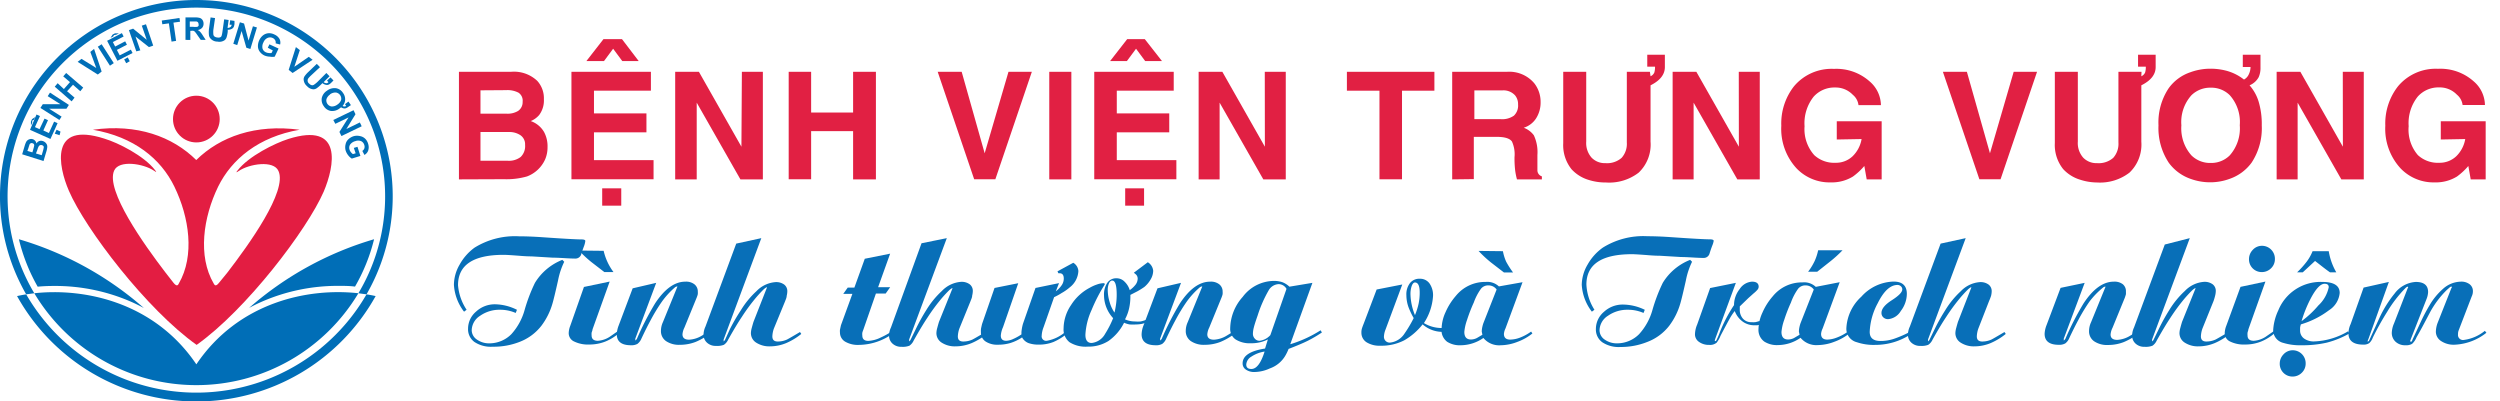 <svg id="Layer_1" data-name="Layer 1" xmlns="http://www.w3.org/2000/svg" viewBox="0 0 274 44"><defs><style>.cls-1{fill:#006eb7;}.cls-2{fill:#e31d42;}.cls-3{fill:#e12043;}.cls-4{fill:#086fb8;}</style></defs><title>logo-color</title><path class="cls-1" d="M2.43,16.91,2.7,16a2.89,2.89,0,0,1,.15-.41.62.62,0,0,1,.42-.34.55.55,0,0,1,.3,0,.57.57,0,0,1,.28.18.58.58,0,0,1,.14.3.65.65,0,0,1,.31-.27.59.59,0,0,1,.39,0,.73.73,0,0,1,.29.17.66.66,0,0,1,.18.28.7.7,0,0,1,0,.35q0,.12-.15.58l-.24.81ZM3,16.54l.55.16.09-.31q.08-.28.09-.35a.33.33,0,0,0,0-.22.26.26,0,0,0-.16-.12.27.27,0,0,0-.2,0,.29.29,0,0,0-.14.16s-.06.18-.13.41Zm.94.28.63.19.13-.44a2.28,2.28,0,0,0,.08-.33.31.31,0,0,0,0-.2.3.3,0,0,0-.18-.13.32.32,0,0,0-.2,0,.3.3,0,0,0-.15.12,1.71,1.71,0,0,0-.16.41Z"/><path class="cls-1" d="M5.53,15.23l-2.24-1L4,12.55l.38.17-.55,1.21.5.23L4.88,13l.38.17-.51,1.13.61.28.57-1.25.38.17Zm-2-2,0,.22-.14.3,0-.42.12-.27.35-.24-.14.3Zm3,1.59L6,14.65l.2-.43.43.2Z"/><path class="cls-1" d="M6.51,13.15,4.43,11.83l.26-.41,1.93,0-1.39-.88.25-.39L7.55,11.5l-.27.42-1.89,0,1.36.86Z"/><path class="cls-1" d="M7.85,11.11,6,9.5l.32-.38L7,9.76,7.67,9l-.74-.63L7.25,8l1.87,1.6L8.8,10,8,9.29,7.35,10l.82.7Z"/><path class="cls-1" d="M10.72,8.17,8.51,6.78l.42-.33,1.62,1L9.9,5.69l.41-.33.83,2.48Z"/><path class="cls-1" d="M12.05,7.2,10.72,5.12l.42-.27,1.33,2.07Z"/><path class="cls-1" d="M12.87,6.66,11.74,4.47l1.62-.84.19.37-1.18.61.25.49,1.1-.57.19.37-1.1.57.31.6,1.22-.63.19.37ZM12.5,3.85,12.4,4l-.29.15.23-.36.27-.14.43,0-.29.15Zm1.33,3.08-.22-.42L14,6.29l.22.42Z"/><path class="cls-1" d="M14.94,5.63,14.13,3.3l.46-.16,1.49,1.22-.54-1.55L16,2.66,16.79,5l-.47.16L14.85,4l.53,1.52Z"/><path class="cls-1" d="M18.8,4.56l-.29-2-.72.1-.06-.41,1.94-.28.06.41-.72.1.29,2Z"/><path class="cls-1" d="M20.33,4.37l0-2.46,1,0a1.81,1.81,0,0,1,.58.06.57.57,0,0,1,.29.23.71.71,0,0,1,.11.39.66.66,0,0,1-.16.46.78.78,0,0,1-.48.24,1.15,1.15,0,0,1,.27.2,2.76,2.76,0,0,1,.29.4l.31.48H22l-.37-.53a3.4,3.4,0,0,0-.27-.36.38.38,0,0,0-.15-.1.8.8,0,0,0-.25,0h-.1l0,1Zm.47-1.43h.37a1.91,1.91,0,0,0,.45,0,.27.27,0,0,0,.14-.11.32.32,0,0,0,0-.19.3.3,0,0,0-.07-.2.3.3,0,0,0-.19-.09H20.8Z"/><path class="cls-1" d="M25.23,2.22l.47.07,0,.33a1.16,1.16,0,0,1-.08.32.49.49,0,0,1-.16.19.87.87,0,0,1-.5.13l0,.22a3.4,3.4,0,0,1-.13.62.7.7,0,0,1-.19.29,1,1,0,0,1-.8.17A1,1,0,0,1,23,4.13a.68.68,0,0,1-.1-.29,3,3,0,0,1,0-.63l.18-1.3.49.07-.19,1.32a2.71,2.71,0,0,0,0,.41q0,.34.43.4t.49-.23a2.82,2.82,0,0,0,.08-.41l.19-1.35.49.07-.12.87a.52.52,0,0,0,.36-.13.4.4,0,0,0,.09-.22l-.23,0Z"/><path class="cls-1" d="M25.57,4.8l.72-2.36.46.14.49,1.87.48-1.57.44.13-.72,2.36L27,5.23,26.48,3.4,26,4.94Z"/><path class="cls-1" d="M29.35,5.23l.18-.37,1,.46-.42.89a1.34,1.34,0,0,1-.52,0A1.65,1.65,0,0,1,29,6.09a1.35,1.35,0,0,1-.54-.44,1,1,0,0,1-.19-.6,1.5,1.5,0,0,1,.15-.65,1.42,1.42,0,0,1,.44-.55,1.09,1.09,0,0,1,.62-.21,1.28,1.28,0,0,1,.59.14,1.18,1.18,0,0,1,.56.48.87.87,0,0,1,.07.62l-.49-.13a.52.52,0,0,0-.05-.34.59.59,0,0,0-.28-.25.67.67,0,0,0-.56,0,.87.87,0,0,0-.44.47,1,1,0,0,0-.11.68.65.65,0,0,0,.37.42.86.86,0,0,0,.31.08,1.06,1.06,0,0,0,.31,0l.14-.28Z"/><path class="cls-1" d="M31.64,7.66l.79-2.5.43.33-.6,1.83,1.58-1.09.42.32L32.07,8Z"/><path class="cls-1" d="M36.22,8.48l.33.34-.24.24a1.17,1.17,0,0,1-.26.2.49.49,0,0,1-.24.05.86.86,0,0,1-.47-.2l-.16.16a3.43,3.43,0,0,1-.48.41.7.7,0,0,1-.32.11,1,1,0,0,1-.73-.35,1,1,0,0,1-.37-.79.67.67,0,0,1,.1-.29,3,3,0,0,1,.41-.47L34.72,7l.35.36-1,.93a2.73,2.73,0,0,0-.28.3.42.42,0,0,0,.1.58q.28.28.53.11A2.79,2.79,0,0,0,34.77,9l1-1,.35.36L35.47,9a.52.52,0,0,0,.36.12A.4.4,0,0,0,36,9l-.16-.16Z"/><path class="cls-1" d="M38.19,11.13l.27.39-.28.19a1.17,1.17,0,0,1-.29.16.48.48,0,0,1-.25,0,.69.69,0,0,1-.26-.11l-.17.13a1.3,1.3,0,0,1-.95.27,1.14,1.14,0,0,1-.77-.52,1.16,1.16,0,0,1-.22-.91,1.28,1.28,0,0,1,.57-.79,1.33,1.33,0,0,1,1-.27,1.13,1.13,0,0,1,.75.51,1.16,1.16,0,0,1,.22.91,1.14,1.14,0,0,1-.26.52.34.34,0,0,0,.39,0l-.13-.19Zm-2-.78a1,1,0,0,0-.41.52.67.67,0,0,0,.56.8,1,1,0,0,0,.64-.21,1,1,0,0,0,.41-.51.69.69,0,0,0-.57-.81A1,1,0,0,0,36.16,10.35Z"/><path class="cls-1" d="M36.53,13.15l2.22-1.07.21.44-1,1.62,1.48-.72.2.42-2.22,1.07-.22-.45,1-1.59-1.45.7Z"/><path class="cls-1" d="M38.78,16.21l.4-.12.32,1-.94.29a1.35,1.35,0,0,1-.39-.35,1.65,1.65,0,0,1-.29-.54,1.35,1.35,0,0,1,0-.69,1,1,0,0,1,.32-.55,1.5,1.5,0,0,1,.58-.33,1.42,1.42,0,0,1,.7,0,1.09,1.09,0,0,1,.58.32,1.27,1.27,0,0,1,.29.53,1.17,1.17,0,0,1,0,.74.87.87,0,0,1-.41.47l-.23-.44a.53.53,0,0,0,.22-.27.59.59,0,0,0,0-.37.67.67,0,0,0-.35-.43.87.87,0,0,0-.64,0,1,1,0,0,0-.57.38.65.65,0,0,0-.06.55.86.86,0,0,0,.15.28,1.09,1.09,0,0,0,.22.21l.3-.09Z"/><circle class="cls-2" cx="21.52" cy="13.05" r="2.56"/><path class="cls-2" d="M31.6,15.23c-1.5.48-4.34,1.88-5.56,3.45-.2.25-.18.27.13.06,1.12-.77,3.82-1.22,4.35,0,1,2.19-3.25,8.08-5.62,11.16L24,31c-.39.49-.5.2-.58.07-1.76-3-1.15-7.25.49-10.62,1.48-3,4.42-5.45,8.93-6.23-4.83-.64-8.72.75-11.33,3.32-2.61-2.58-6.5-4-11.33-3.32,4.51.78,7.45,3.18,8.93,6.23,1.64,3.37,2.25,7.58.49,10.62-.07.13-.18.42-.58-.07l-.89-1.14c-2.36-3.08-6.58-9-5.62-11.16.53-1.21,3.23-.76,4.35,0,.31.21.33.2.13-.06-1.21-1.57-4.05-3-5.56-3.45-6-1.92-5.06,3-3.88,5.72,1.81,4.2,8.52,13,14,16.89C27,33.94,33.67,25.16,35.48,21,36.66,18.22,37.64,13.32,31.6,15.23Z"/><path class="cls-1" d="M21.52,42.21A20.68,20.68,0,0,0,39.28,32.14c-5.57-.62-13.18,1-17.76,7.79-4.58-6.78-12.19-8.4-17.76-7.79A20.68,20.68,0,0,0,21.52,42.21Z"/><path class="cls-1" d="M21.52,0A21.52,21.52,0,0,0,2.87,32.26l.89-.12a20.69,20.69,0,1,1,35.52,0l.89.12A21.52,21.52,0,0,0,21.52,0Z"/><path class="cls-1" d="M21.52,44A22.47,22.47,0,0,0,41.17,32.45q-.48-.11-1-.19a21.53,21.53,0,0,1-37.3,0q-.51.08-1,.19A22.48,22.48,0,0,0,21.52,44Z"/><path class="cls-1" d="M27.3,33.75q.61-.33,1.25-.62a20.79,20.79,0,0,1,8.52-1.8c.62,0,1.24,0,1.84.08A19.91,19.91,0,0,0,41,26.22,36.28,36.28,0,0,0,27.3,33.75Z"/><path class="cls-1" d="M6,31.34a20.79,20.79,0,0,1,8.52,1.8q.64.29,1.25.62A36.28,36.28,0,0,0,2.07,26.22a19.91,19.91,0,0,0,2.06,5.2C4.74,31.36,5.35,31.34,6,31.34Z"/><path class="cls-3" d="M50.3,19.66V7.87H56a3.71,3.71,0,0,1,2.89,1,2.83,2.83,0,0,1,.72,2,2.66,2.66,0,0,1-.52,1.74,2.45,2.45,0,0,1-.92.66,2.72,2.72,0,0,1,1.46,1.2,3.3,3.3,0,0,1,.38,1.66,3.33,3.33,0,0,1-.26,1.33,3.54,3.54,0,0,1-2,1.88,8.17,8.17,0,0,1-2.52.3ZM52.66,9.9v2.56h2.89a2.2,2.2,0,0,0,1.23-.3,1.15,1.15,0,0,0,.5-1,1.05,1.05,0,0,0-.45-1,2.6,2.6,0,0,0-1.35-.28Zm0,4.57v3.15h3a2.11,2.11,0,0,0,1.41-.42,1.65,1.65,0,0,0,.48-1.32,1.2,1.2,0,0,0-.51-1.06,2.17,2.17,0,0,0-1.26-.35Z"/><path class="cls-3" d="M71.34,7.87V9.94H65.1v2.49h5.75V14.5H65.1v3.05h6.53v2.1h-9V7.87ZM68.17,4.29,70,6.69H68.2l-1-1.35-1,1.35H64.27l1.87-2.4Zm-.08,16.35v1.9H66v-1.9Z"/><path class="cls-3" d="M81.31,7.87h2.3V19.66H81.15l-4.79-8.41,0,8.41H74V7.87h2.6l4.66,8.21Z"/><path class="cls-3" d="M93.5,14.37H88.9v5.28H86.44V7.87H88.9v4.46h4.6V7.87H96V19.66H93.5Z"/><path class="cls-3" d="M110.53,7.87h2.56l-4,11.78h-2.32l-4-11.78h2.63l2.52,8.93Z"/><path class="cls-3" d="M117.42,7.87V19.66H115V7.87Z"/><path class="cls-3" d="M128.64,7.87V9.94h-6.24v2.49h5.75V14.5h-5.75v3.05h6.53v2.1h-9V7.87Zm-3.17-3.58,1.88,2.4h-1.84l-1-1.35-1,1.35h-1.84l1.87-2.4Zm-.08,16.35v1.9h-2.07v-1.9Z"/><path class="cls-3" d="M138.62,7.87h2.3V19.66h-2.46l-4.79-8.41,0,8.41h-2.3V7.87h2.6l4.66,8.21Z"/><path class="cls-3" d="M153.66,9.94v9.71h-2.47V9.94h-3.57V7.87h9.59V9.94Z"/><path class="cls-3" d="M159.16,19.66V7.87h6a3.58,3.58,0,0,1,3,1.26,3.3,3.3,0,0,1,.69,2.05,3.23,3.23,0,0,1-.48,1.77A2.48,2.48,0,0,1,167,14a2.41,2.41,0,0,1,1.11.83,4.37,4.37,0,0,1,.39,2.16q0,1.22,0,1.7a.7.7,0,0,0,.49.64v.33h-2.73a7.17,7.17,0,0,1-.2-1,11.56,11.56,0,0,1-.07-1.43,3.39,3.39,0,0,0-.28-1.72q-.36-.51-1.66-.51h-2.52v4.63Zm2.43-6.6h2.89a2.24,2.24,0,0,0,1.44-.38,1.51,1.51,0,0,0,.46-1.23,1.5,1.5,0,0,0-.33-1,1.71,1.71,0,0,0-1.41-.54h-3.05Z"/><path class="cls-3" d="M180.9,8.36a.84.84,0,0,0,.41-.4,2,2,0,0,0,.08-.65h-.85V6h1.93V7.35q0,1.22-1.57,2v6.17a4.24,4.24,0,0,1-1.3,3.4A5.29,5.29,0,0,1,176,20a6.1,6.1,0,0,1-1.88-.28,4.17,4.17,0,0,1-1.87-1.16,4.22,4.22,0,0,1-.92-2.86V7.87h2.52v7.65a2.41,2.41,0,0,0,.59,1.76,2,2,0,0,0,1.51.6,2.42,2.42,0,0,0,1.78-.58,2.3,2.3,0,0,0,.57-1.69V7.87h2.53Z"/><path class="cls-3" d="M190.57,7.87h2.3V19.66h-2.46l-4.79-8.41,0,8.41h-2.3V7.87h2.6l4.66,8.21Z"/><path class="cls-3" d="M201.31,15.29v-2h4.92v6.37h-1.64l-.26-1.47a7,7,0,0,1-1.25,1.16,4.42,4.42,0,0,1-2.43.64,5,5,0,0,1-3.76-1.55,6.4,6.4,0,0,1-1.66-4.66,6.61,6.61,0,0,1,1.39-4.32A5.37,5.37,0,0,1,201,7.55a5.47,5.47,0,0,1,3.92,1.38,3.49,3.49,0,0,1,1.23,2.59h-2.46a1.73,1.73,0,0,0-.62-1.13,2.61,2.61,0,0,0-1.94-.8,3.05,3.05,0,0,0-2.35,1,4.67,4.67,0,0,0-1,3.25A4.27,4.27,0,0,0,198.84,17a3.21,3.21,0,0,0,2.34.84,2.64,2.64,0,0,0,1.85-.7,3.43,3.43,0,0,0,1-1.9Z"/><path class="cls-3" d="M220.7,7.87h2.56l-4,11.78h-2.32l-4-11.78h2.63l2.53,8.93Z"/><path class="cls-3" d="M234.69,8.36a.84.84,0,0,0,.41-.4,2,2,0,0,0,.08-.65h-.85V6h1.93V7.35q0,1.22-1.57,2v6.17a4.24,4.24,0,0,1-1.3,3.4A5.29,5.29,0,0,1,229.83,20,6.1,6.1,0,0,1,228,19.7a4.17,4.17,0,0,1-1.87-1.16,4.22,4.22,0,0,1-.92-2.86V7.87h2.52v7.65a2.41,2.41,0,0,0,.59,1.76,2,2,0,0,0,1.51.6,2.42,2.42,0,0,0,1.78-.58,2.3,2.3,0,0,0,.57-1.69V7.87h2.53Z"/><path class="cls-3" d="M245.94,8.72a1.19,1.19,0,0,0,.53-.58,1.89,1.89,0,0,0,.19-.8h-.85V6h1.94V7.38a2.47,2.47,0,0,1-.2,1.08,2,2,0,0,1-1,.89,4.82,4.82,0,0,1,1,1.8,8.6,8.6,0,0,1,.34,2.6,6.86,6.86,0,0,1-1.11,4.07,5,5,0,0,1-2.38,1.77,6.17,6.17,0,0,1-2.15.39,6.29,6.29,0,0,1-2.17-.38,5,5,0,0,1-2.38-1.76,6.89,6.89,0,0,1-1.13-4.1,6.76,6.76,0,0,1,1.11-4.06,4.84,4.84,0,0,1,2.38-1.76,6.38,6.38,0,0,1,2.19-.39,6.71,6.71,0,0,1,1.63.19A5.34,5.34,0,0,1,245.94,8.72Zm-6.86,5a4.46,4.46,0,0,0,1.1,3.31,2.91,2.91,0,0,0,2.12.83,2.86,2.86,0,0,0,2.08-.83,4.47,4.47,0,0,0,1.1-3.31,4.4,4.4,0,0,0-1.1-3.29,2.87,2.87,0,0,0-2.08-.82,2.94,2.94,0,0,0-2.11.82A4.39,4.39,0,0,0,239.08,13.75Z"/><path class="cls-3" d="M256.77,7.87h2.3V19.66h-2.46l-4.79-8.41,0,8.41h-2.3V7.87h2.6l4.66,8.21Z"/><path class="cls-3" d="M267.51,15.29v-2h4.92v6.37h-1.64l-.26-1.47a7,7,0,0,1-1.25,1.16,4.42,4.42,0,0,1-2.43.64,5,5,0,0,1-3.76-1.55,6.4,6.4,0,0,1-1.66-4.66,6.61,6.61,0,0,1,1.39-4.32,5.37,5.37,0,0,1,4.38-1.92,5.47,5.47,0,0,1,3.92,1.38,3.49,3.49,0,0,1,1.23,2.59H269.9a1.73,1.73,0,0,0-.62-1.13,2.61,2.61,0,0,0-1.94-.8,3.05,3.05,0,0,0-2.35,1,4.67,4.67,0,0,0-1,3.25A4.27,4.27,0,0,0,265,17a3.21,3.21,0,0,0,2.34.84,2.64,2.64,0,0,0,1.85-.7,3.43,3.43,0,0,0,1-1.9Z"/><path class="cls-4" d="M51.14,33.95l-.28.21a5.33,5.33,0,0,1-1.11-2.95,4.46,4.46,0,0,1,.62-2.2A5.69,5.69,0,0,1,52,27.15a8.37,8.37,0,0,1,4.89-1.25q1.11,0,2.57.1,3.42.24,4.27.24c.28,0,.42.06.42.17A2.34,2.34,0,0,1,64,27q-.16.42-.31.91a.66.66,0,0,1-.61.43q-.42,0-1.25-.05t-1.25-.05l-2.32-.14q-.49,0-1.13-.05-1.51-.12-1.93-.12-5,0-5,3.33A5.67,5.67,0,0,0,51.14,33.95Zm5.52,0-.14.35a4.23,4.23,0,0,0-1.7-.35,3.68,3.68,0,0,0-2.2.66,1.92,1.92,0,0,0-.92,1.6,1.25,1.25,0,0,0,.56,1,2.31,2.31,0,0,0,1.42.42,3.4,3.4,0,0,0,2.36-1A6.55,6.55,0,0,0,57.49,34a18.3,18.3,0,0,1,1.14-3,6.16,6.16,0,0,1,3-2.52l.21.21a8.22,8.22,0,0,0-.68,2.06q-.45,2-.61,2.52a7.48,7.48,0,0,1-1.21,2.43,5.52,5.52,0,0,1-2.39,1.77A7.78,7.78,0,0,1,54,38a3.25,3.25,0,0,1-2-.52,1.71,1.71,0,0,1-.7-1.46,2.45,2.45,0,0,1,.88-1.87,3,3,0,0,1,2.06-.8A5.54,5.54,0,0,1,56.65,33.95Z"/><path class="cls-4" d="M66.82,30.86,64.94,36.1c0,.12-.07.24-.1.37a1.55,1.55,0,0,0,0,.29q0,.59.69.59a2.72,2.72,0,0,0,1.44-.54l.78-.54.17.17a5.3,5.3,0,0,1-1.59,1,4.75,4.75,0,0,1-1.74.32,3.46,3.46,0,0,1-1.66-.33,1,1,0,0,1-.6-.92,2.38,2.38,0,0,1,.17-.8L64,31.45Zm-.66-3.37a6.22,6.22,0,0,0,1.08,2.33l-1,0-1.44-1.11a12.7,12.7,0,0,1-1.34-1.25Z"/><path class="cls-4" d="M71.92,31l-2.29,6.11v.21s.09-.06.17-.17a31.92,31.92,0,0,1,2-3.9q1.57-2.38,3.31-2.38a1.48,1.48,0,0,1,1,.29,1,1,0,0,1,.37.82,1.17,1.17,0,0,1,0,.23q0,.09-.12.4l-1.35,3.3a2,2,0,0,0-.21.73q0,.59.73.59a3,3,0,0,0,1.44-.47l.82-.5.14.21a7,7,0,0,1-1.68,1,4.72,4.72,0,0,1-1.72.32,2.53,2.53,0,0,1-1.54-.41,1.32,1.32,0,0,1-.55-1.12,2.29,2.29,0,0,1,.21-.94l1.53-3.75.07-.17-.07,0a.42.42,0,0,0-.21.1,8.87,8.87,0,0,0-1.46,1.61,19.48,19.48,0,0,0-1.21,2q-.45.83-1,2a1.37,1.37,0,0,1-.44.58,1.34,1.34,0,0,1-.7.15q-1.56,0-1.56-1.21a2.92,2.92,0,0,1,.2-.94l1.54-4.09Z"/><path class="cls-4" d="M83.44,26.1,79.31,37.21l0,.14,0,.07.14-.14L80,36.07A20.89,20.89,0,0,1,81.2,34a9.66,9.66,0,0,1,1.7-2.08,3.22,3.22,0,0,1,2.1-1,1.48,1.48,0,0,1,.95.27.9.9,0,0,1,.34.74,2.18,2.18,0,0,1-.07.5c0,.19-.1.39-.17.58L84.82,36a2.88,2.88,0,0,0-.17.87q0,.56.59.56a2.43,2.43,0,0,0,1-.21q.16-.07,1.44-.83l.14.21a7,7,0,0,1-1.65,1,4.6,4.6,0,0,1-1.75.36,2.66,2.66,0,0,1-1.53-.4,1.23,1.23,0,0,1-.59-1.06,2.33,2.33,0,0,1,.09-.55q.09-.34.19-.67L84,31.66l.07-.17-.07,0s-.17.09-.36.28-.38.39-.68.73a21,21,0,0,0-1.68,2.27q-.59.88-1.47,2.45a1.37,1.37,0,0,1-.47.57,2,2,0,0,1-.85.12,1.39,1.39,0,0,1-1-.35,1.16,1.16,0,0,1-.38-.9,2.15,2.15,0,0,1,.21-.87l3.37-9.09Z"/><path class="cls-4" d="M94.78,28.36l2.78-.56-1.32,3.68h1.32l-.49.69H96l-1.39,4a1.92,1.92,0,0,0-.1.3,1.27,1.27,0,0,0,0,.3q0,.59.66.59A3.41,3.41,0,0,0,96.51,37a8.76,8.76,0,0,0,1.25-.69l.14.21a6.42,6.42,0,0,1-3.75,1.28,2.76,2.76,0,0,1-1.53-.36,1.16,1.16,0,0,1-.56-1,1.54,1.54,0,0,1,0-.3l.11-.5,1.25-3.43h-1l.49-.69h.73Z"/><path class="cls-4" d="M103.77,26.1,99.64,37.21l0,.14,0,.07.14-.14.59-1.21a20.89,20.89,0,0,1,1.16-2.1,9.66,9.66,0,0,1,1.7-2.08,3.22,3.22,0,0,1,2.1-1,1.48,1.48,0,0,1,.95.27.9.9,0,0,1,.34.74,2.18,2.18,0,0,1-.07.5c0,.19-.1.39-.17.58L105.15,36a2.88,2.88,0,0,0-.17.87q0,.56.59.56a2.43,2.43,0,0,0,1-.21q.16-.07,1.44-.83l.14.21a7,7,0,0,1-1.65,1,4.6,4.6,0,0,1-1.75.36,2.66,2.66,0,0,1-1.53-.4,1.23,1.23,0,0,1-.59-1.06,2.33,2.33,0,0,1,.09-.55q.09-.34.19-.67l1.42-3.52.07-.17-.07,0s-.17.09-.36.28-.38.39-.68.73a21,21,0,0,0-1.68,2.27q-.59.88-1.47,2.45a1.37,1.37,0,0,1-.47.57,2,2,0,0,1-.85.12,1.39,1.39,0,0,1-1-.35,1.16,1.16,0,0,1-.38-.9,2.15,2.15,0,0,1,.21-.87L101,26.66Z"/><path class="cls-4" d="M115.53,32.57l-1.15,3.28a2.91,2.91,0,0,0-.21.94.49.49,0,0,0,.56.56,4.21,4.21,0,0,0,2.15-1.08l.17.21a6.26,6.26,0,0,1-1.59,1,4.29,4.29,0,0,1-1.57.29,3.28,3.28,0,0,1-1.17-.17,1.38,1.38,0,0,1-.7-.62,5,5,0,0,1-1.27.61,4.68,4.68,0,0,1-1.37.19,2.3,2.3,0,0,1-1.37-.36,1.16,1.16,0,0,1-.5-1,2.35,2.35,0,0,1,0-.31c0-.08.05-.28.12-.59L109,31.56l2.6-.52-1.67,4.82a2.74,2.74,0,0,0-.24.92q0,.57.59.57a2,2,0,0,0,.75-.19,5.6,5.6,0,0,0,.92-.51V36.4a4.74,4.74,0,0,1,.17-.92l1.37-3.92,2.58-.53-.35.9a3,3,0,0,0,.64-.67,1.28,1.28,0,0,0,.23-.72q0-.59-.45-.59H116l-.1-.21,1.73-.94a1.13,1.13,0,0,1,.56.91,2.4,2.4,0,0,1-.94,1.78,5.18,5.18,0,0,1-.9.63Q116,32.35,115.53,32.57Z"/><path class="cls-4" d="M123.82,31.8a2.91,2.91,0,0,0,.66-.63,1.12,1.12,0,0,0,.21-.66.64.64,0,0,0-.19-.43l-.23-.19,1.53-1.15a1.23,1.23,0,0,1,.59.94,1.91,1.91,0,0,1-.26.91,3,3,0,0,1-.71.86,8.37,8.37,0,0,1-.75.47l-.78.4v.17a5.87,5.87,0,0,1-.13,1.26A4.62,4.62,0,0,1,123.3,35a2.6,2.6,0,0,0,1.08.23,3.51,3.51,0,0,0,.65,0,4.49,4.49,0,0,0,.67-.21l.07.26a2.61,2.61,0,0,1-.64.22,3.47,3.47,0,0,1-.64.06,4.85,4.85,0,0,1-.68,0,2.44,2.44,0,0,1-.61-.19,5.39,5.39,0,0,1-1.71,2,4.1,4.1,0,0,1-2.28.62,3.31,3.31,0,0,1-2-.49,1.79,1.79,0,0,1-.64-1.53,4.63,4.63,0,0,1,.82-2.54,5.37,5.37,0,0,1,2.06-1.9,4.35,4.35,0,0,1,.78-.35,2.24,2.24,0,0,1,.68-.14c.12,0,.17,0,.17.14a18.16,18.16,0,0,0-1.44,2.79,7.43,7.43,0,0,0-.68,2.72q0,.9.69.9a1.92,1.92,0,0,0,1.47-1,10.79,10.79,0,0,0,.88-1.72,3.74,3.74,0,0,1-1-2.5,2.29,2.29,0,0,1,.36-1.37,1.16,1.16,0,0,1,1-.5,1.21,1.21,0,0,1,.91.39A2.13,2.13,0,0,1,123.82,31.8Zm-1.67,2.46a9.9,9.9,0,0,0,.18-1,7.49,7.49,0,0,0,.06-.95q0-1.56-.49-1.56-.21,0-.35.29a1.83,1.83,0,0,0-.14.79,4.57,4.57,0,0,0,.21,1.29A3.79,3.79,0,0,0,122.15,34.26Z"/><path class="cls-4" d="M129.44,31l-2.29,6.11v.21s.09-.06.17-.17a31.92,31.92,0,0,1,2-3.9q1.57-2.38,3.31-2.38a1.48,1.48,0,0,1,1,.29,1,1,0,0,1,.37.82,1.17,1.17,0,0,1,0,.23q0,.09-.12.4l-1.35,3.3a2,2,0,0,0-.21.73q0,.59.73.59a3,3,0,0,0,1.44-.47l.82-.5.14.21a7,7,0,0,1-1.68,1,4.72,4.72,0,0,1-1.72.32,2.53,2.53,0,0,1-1.54-.41,1.32,1.32,0,0,1-.55-1.12,2.29,2.29,0,0,1,.21-.94l1.53-3.75.07-.17-.07,0a.42.42,0,0,0-.21.1,8.87,8.87,0,0,0-1.46,1.61,19.48,19.48,0,0,0-1.21,2q-.45.83-1,2a1.37,1.37,0,0,1-.44.58,1.34,1.34,0,0,1-.7.15q-1.56,0-1.56-1.21a2.92,2.92,0,0,1,.2-.94l1.54-4.09Z"/><path class="cls-4" d="M143.84,31l-2.43,6.73a13.36,13.36,0,0,0,3.33-1.53l.14.24a14.38,14.38,0,0,1-1.53.9q-.69.35-2.12.9a5.26,5.26,0,0,1-.34.71,3.19,3.19,0,0,1-1.72,1.43,4.09,4.09,0,0,1-1.62.39,1.6,1.6,0,0,1-1-.26.8.8,0,0,1-.36-.68q0-1.25,2.46-1.63l.31-1a3.94,3.94,0,0,1-1.87.42,2.86,2.86,0,0,1-1.67-.42,1.39,1.39,0,0,1-.59-1.21,5.29,5.29,0,0,1,1.37-3.45,4.31,4.31,0,0,1,3.35-1.75,2.89,2.89,0,0,1,1,.14,2.33,2.33,0,0,1,.77.49Zm-5.24,7.53a3.59,3.59,0,0,0-1.44.55,1.1,1.1,0,0,0-.57.87q0,.49.56.49Q138,40.44,138.6,38.53ZM141,31.66a1,1,0,0,0-.87-.52,1.34,1.34,0,0,0-1.1.71,13.86,13.86,0,0,0-1.19,2.72q-.33.94-.42,1.32a2.86,2.86,0,0,0-.1.69.77.77,0,0,0,.21.54.68.68,0,0,0,.52.23,1.9,1.9,0,0,0,1.18-.62Z"/><path class="cls-4" d="M150.88,31.73l2.81-.55-1.84,4.95a2.3,2.3,0,0,0-.17.76.63.63,0,0,0,.66.66,2.16,2.16,0,0,0,1.6-1,13.2,13.2,0,0,0,1-1.69,8.19,8.19,0,0,1-.57-1.2,3.9,3.9,0,0,1-.23-1.3,2,2,0,0,1,.39-1.33,1.3,1.3,0,0,1,1.07-.48,1.27,1.27,0,0,1,1.07.51,2.25,2.25,0,0,1,.39,1.4,6.1,6.1,0,0,1-1,2.95,3.8,3.8,0,0,0,1.87.54h.42v.42l-.35,0a3.27,3.27,0,0,1-2.08-.82,7,7,0,0,1-2,1.74,5.42,5.42,0,0,1-2.62.6,2.67,2.67,0,0,1-1.53-.38,1.23,1.23,0,0,1-.56-1.07,1.46,1.46,0,0,1,.05-.41q.05-.18.23-.63Zm4.2,2.81a7.29,7.29,0,0,0,.4-1.26,5.86,5.86,0,0,0,.12-1.21q0-1.11-.52-1.11c-.14,0-.25.12-.35.36a2.74,2.74,0,0,0-.14,1A6.39,6.39,0,0,0,155.08,34.54Z"/><path class="cls-4" d="M166.87,30.93,165,36a1.71,1.71,0,0,0-.17.59q0,.63.69.63A3.13,3.13,0,0,0,166.6,37a5.25,5.25,0,0,0,1.21-.66l.14.21a5.88,5.88,0,0,1-1.67.93,5.2,5.2,0,0,1-1.79.36,2.24,2.24,0,0,1-1.91-.8,4.39,4.39,0,0,1-2.46.8,2.58,2.58,0,0,1-1.51-.38A1.58,1.58,0,0,1,158,36a4.54,4.54,0,0,1,.43-1.78,6.9,6.9,0,0,1,1.13-1.79,4.11,4.11,0,0,1,3.26-1.53,1.87,1.87,0,0,1,1.46.49Zm-2.84.8a1.09,1.09,0,0,0-.9-.45,1,1,0,0,0-.81.36,6,6,0,0,0-.79,1.51,17.29,17.29,0,0,0-.74,1.91,5.31,5.31,0,0,0-.3,1.32q0,.83.73.83a1.5,1.5,0,0,0,.64-.16l.61-.36-.07-.35a2.64,2.64,0,0,1,.07-.54,3.68,3.68,0,0,1,.1-.36Z"/><path class="cls-4" d="M164.72,27.53a5.1,5.1,0,0,0,.35,1.14,9.52,9.52,0,0,0,.76,1.19l-1,0-1.44-1.11a12.86,12.86,0,0,1-1.34-1.25Z"/><path class="cls-4" d="M174.75,33.95l-.28.21a5.33,5.33,0,0,1-1.11-2.95A4.47,4.47,0,0,1,174,29a5.69,5.69,0,0,1,1.67-1.86,8.37,8.37,0,0,1,4.89-1.25q1.11,0,2.57.1,3.42.24,4.27.24c.28,0,.42.06.42.17a2.31,2.31,0,0,1-.16.53q-.16.42-.31.91a.66.66,0,0,1-.61.43q-.42,0-1.25-.05t-1.25-.05l-2.32-.14q-.49,0-1.13-.05-1.51-.12-1.92-.12-5,0-5,3.33A5.67,5.67,0,0,0,174.75,33.95Zm5.52,0-.14.35a4.23,4.23,0,0,0-1.7-.35,3.68,3.68,0,0,0-2.2.66,1.93,1.93,0,0,0-.92,1.6,1.25,1.25,0,0,0,.55,1,2.31,2.31,0,0,0,1.42.42,3.4,3.4,0,0,0,2.36-1A6.55,6.55,0,0,0,181.1,34a18.34,18.34,0,0,1,1.14-3,6.15,6.15,0,0,1,3-2.52l.21.21a8.18,8.18,0,0,0-.68,2.06q-.45,2-.61,2.52a7.48,7.48,0,0,1-1.21,2.43,5.51,5.51,0,0,1-2.39,1.77,7.78,7.78,0,0,1-2.95.56,3.25,3.25,0,0,1-2-.52,1.71,1.71,0,0,1-.7-1.46,2.45,2.45,0,0,1,.88-1.87,3,3,0,0,1,2.06-.8A5.54,5.54,0,0,1,180.26,33.95Z"/><path class="cls-4" d="M190.25,31,188,37.11l-.07.21.07.07s.08,0,.13-.12a9,9,0,0,0,.39-.92,15.91,15.91,0,0,1,1.53-2.91,2.82,2.82,0,0,1,.62-1.76,1.74,1.74,0,0,1,1.35-.81q.73,0,.73.56a.51.51,0,0,1-.12.31,3.14,3.14,0,0,1-.44.42l-.58.52-.93.9v.35a1.44,1.44,0,0,0,.35,1,1.2,1.2,0,0,0,.94.38,2.39,2.39,0,0,0,.4,0,3,3,0,0,0,.5-.14l.07.42-.36.06h-.3a2.15,2.15,0,0,1-1.29-.41,2.52,2.52,0,0,1-.86-1.15,5.44,5.44,0,0,0-.56.84q-.29.51-1,1.87a3,3,0,0,1-.43.76,1.12,1.12,0,0,1-.81.24,1.83,1.83,0,0,1-1.12-.33,1,1,0,0,1-.44-.84,2.88,2.88,0,0,1,.24-1.06l1.42-4Z"/><path class="cls-4" d="M201.63,30.93,199.76,36a1.71,1.71,0,0,0-.17.59q0,.63.69.63a3.13,3.13,0,0,0,1.08-.24,5.25,5.25,0,0,0,1.21-.66l.14.21a5.88,5.88,0,0,1-1.67.93,5.2,5.2,0,0,1-1.79.36,2.24,2.24,0,0,1-1.91-.8,4.39,4.39,0,0,1-2.46.8,2.58,2.58,0,0,1-1.51-.38,1.58,1.58,0,0,1-.64-1.39,4.54,4.54,0,0,1,.43-1.78,6.9,6.9,0,0,1,1.13-1.79,4.11,4.11,0,0,1,3.26-1.53,1.87,1.87,0,0,1,1.46.49Zm-2.84.8a1.09,1.09,0,0,0-.9-.45,1,1,0,0,0-.81.36,6,6,0,0,0-.79,1.51,17.29,17.29,0,0,0-.74,1.91,5.31,5.31,0,0,0-.3,1.32q0,.83.73.83a1.5,1.5,0,0,0,.64-.16l.61-.36-.07-.35a2.64,2.64,0,0,1,.07-.54,3.68,3.68,0,0,1,.1-.36Z"/><path class="cls-4" d="M199.27,27.43h2.67a13.47,13.47,0,0,1-1.33,1.21l-1.44,1.14h-1a6.57,6.57,0,0,0,.72-1.18A5.8,5.8,0,0,0,199.27,27.43Z"/><path class="cls-4" d="M209.44,36.31l.14.21a7,7,0,0,1-4.06,1.28,5.7,5.7,0,0,1-2-.29A1.52,1.52,0,0,1,202.36,36,5,5,0,0,1,204,32.52a4.92,4.92,0,0,1,3.53-1.66q1.46,0,1.46,1.35a3.13,3.13,0,0,1-.66,1.87,1.8,1.8,0,0,1-1.39.9.74.74,0,0,1-.52-.19.65.65,0,0,1-.21-.5q0-.66,1.14-1.39t1.14-1.18a.45.45,0,0,0-.16-.35.54.54,0,0,0-.36-.14q-1.18,0-2.17,2a7.19,7.19,0,0,0-.88,3.14q0,1,1.18,1a4.62,4.62,0,0,0,1.46-.23A11.82,11.82,0,0,0,209.44,36.31Z"/><path class="cls-4" d="M215.44,26.1l-4.13,11.11,0,.14,0,.07.14-.14.59-1.21A20.79,20.79,0,0,1,213.2,34a9.68,9.68,0,0,1,1.7-2.08,3.22,3.22,0,0,1,2.1-1,1.48,1.48,0,0,1,.95.27.9.9,0,0,1,.34.74,2.18,2.18,0,0,1-.07.5A6,6,0,0,1,218,33L216.83,36a2.87,2.87,0,0,0-.17.87c0,.37.2.56.59.56a2.42,2.42,0,0,0,1-.21q.16-.07,1.44-.83l.14.21a7.06,7.06,0,0,1-1.65,1,4.6,4.6,0,0,1-1.75.36,2.66,2.66,0,0,1-1.53-.4,1.23,1.23,0,0,1-.59-1.06,2.35,2.35,0,0,1,.09-.55q.09-.34.19-.67L216,31.66l.07-.17-.07,0s-.17.09-.36.28-.38.39-.68.73a21,21,0,0,0-1.68,2.27q-.59.88-1.47,2.45a1.38,1.38,0,0,1-.47.57,2,2,0,0,1-.85.12,1.39,1.39,0,0,1-1-.35,1.16,1.16,0,0,1-.38-.9,2.15,2.15,0,0,1,.21-.87l3.37-9.09Z"/><path class="cls-4" d="M228.48,31l-2.29,6.11v.21s.09-.06.17-.17a32,32,0,0,1,2-3.9q1.57-2.38,3.31-2.38a1.48,1.48,0,0,1,1,.29A1,1,0,0,1,233,32a1.27,1.27,0,0,1,0,.23c0,.06-.05.19-.12.4l-1.35,3.3a2,2,0,0,0-.21.73q0,.59.73.59a3,3,0,0,0,1.44-.47l.82-.5.14.21a7,7,0,0,1-1.68,1,4.72,4.72,0,0,1-1.72.32,2.53,2.53,0,0,1-1.54-.41,1.32,1.32,0,0,1-.55-1.12,2.29,2.29,0,0,1,.21-.94l1.53-3.75.07-.17-.07,0a.42.42,0,0,0-.21.1A8.87,8.87,0,0,0,229,33.06a19.32,19.32,0,0,0-1.21,2q-.45.83-1,2a1.36,1.36,0,0,1-.44.58,1.34,1.34,0,0,1-.7.15q-1.56,0-1.56-1.21a2.93,2.93,0,0,1,.21-.94l1.54-4.09Z"/><path class="cls-4" d="M240,26.1l-4.13,11.11,0,.14,0,.07.14-.14.59-1.21a20.79,20.79,0,0,1,1.16-2.1,9.68,9.68,0,0,1,1.7-2.08,3.22,3.22,0,0,1,2.1-1,1.48,1.48,0,0,1,.95.27.9.9,0,0,1,.34.74,2.18,2.18,0,0,1-.07.5,6,6,0,0,1-.17.58L241.39,36a2.87,2.87,0,0,0-.17.87c0,.37.2.56.59.56a2.42,2.42,0,0,0,1-.21q.16-.07,1.44-.83l.14.21a7.06,7.06,0,0,1-1.65,1,4.6,4.6,0,0,1-1.75.36,2.66,2.66,0,0,1-1.53-.4,1.23,1.23,0,0,1-.59-1.06,2.35,2.35,0,0,1,.09-.55q.09-.34.19-.67l1.42-3.52.07-.17-.07,0s-.17.09-.36.28-.38.39-.68.73a21,21,0,0,0-1.68,2.27q-.59.88-1.47,2.45a1.38,1.38,0,0,1-.47.57,2,2,0,0,1-.85.12,1.39,1.39,0,0,1-1-.35,1.16,1.16,0,0,1-.38-.9,2.15,2.15,0,0,1,.21-.87l3.37-9.09Z"/><path class="cls-4" d="M248.29,30.86l-1.87,5.24c0,.12-.07.24-.09.37a1.53,1.53,0,0,0,0,.29q0,.59.69.59a2.72,2.72,0,0,0,1.44-.54l.78-.54.14.17a5.27,5.27,0,0,1-1.58,1,4.69,4.69,0,0,1-1.73.32,3.42,3.42,0,0,1-1.65-.33,1,1,0,0,1-.59-.92,2.38,2.38,0,0,1,.17-.8l1.56-4.27Zm-.42-3.92a1.42,1.42,0,0,1,1.46,1.46,1.37,1.37,0,0,1-.42,1,1.41,1.41,0,0,1-1,.42,1.39,1.39,0,0,1-1.42-1.42,1.45,1.45,0,0,1,.4-1A1.36,1.36,0,0,1,247.88,26.94Z"/><path class="cls-4" d="M257.35,36.31l.14.24a10,10,0,0,1-2.46,1,11.8,11.8,0,0,1-2.78.29,6.25,6.25,0,0,1-2-.26,1.44,1.44,0,0,1-1.11-1.41,5.87,5.87,0,0,1,.56-2.15,5,5,0,0,1,4.82-3.12q1.91,0,1.91,1.21A2.51,2.51,0,0,1,255.26,34a9.62,9.62,0,0,1-3.08,1.55,1.55,1.55,0,0,0-.09.37c0,.12,0,.22,0,.29a1.06,1.06,0,0,0,.42.88,1.8,1.8,0,0,0,1.14.33A7.78,7.78,0,0,0,257.35,36.31Zm-5.1-1.11a10.68,10.68,0,0,0,1.84-1.72,3.78,3.78,0,0,0,1.14-2c0-.25-.15-.38-.45-.38q-.69,0-1.56,1.68A13.84,13.84,0,0,0,252.25,35.2Z"/><path class="cls-4" d="M251.24,38.39a1.42,1.42,0,0,1,1.46,1.46,1.37,1.37,0,0,1-.42,1,1.41,1.41,0,0,1-1,.42,1.39,1.39,0,0,1-1.42-1.42,1.45,1.45,0,0,1,.4-1A1.36,1.36,0,0,1,251.24,38.39Zm2.22-10.86h1.77a6.82,6.82,0,0,0,.83,2.32h-.69q-.33-.23-.82-.61l-.82-.64-1.35,1.25h-.62a10,10,0,0,0,1.06-1.18A5.06,5.06,0,0,0,253.46,27.53Z"/><path class="cls-4" d="M261.82,30.9l-2.25,6.28a.54.54,0,0,0-.07.21l0,.07.14-.1,1.14-2.5a12.36,12.36,0,0,1,1.67-2.69,3.13,3.13,0,0,1,2.32-1.27q1.35,0,1.35,1.11a2.33,2.33,0,0,1-.17.76l-1.73,4.41-.07.2.07.08c.08,0,.14-.07.18-.21l.87-1.87a19.71,19.71,0,0,1,1-1.91,7.32,7.32,0,0,1,1.47-1.8,3,3,0,0,1,1.94-.8,1.49,1.49,0,0,1,1,.29.93.93,0,0,1,.35.76,1.31,1.31,0,0,1-.14.59l-1.42,3.7a1,1,0,0,0-.07.42.55.55,0,0,0,.62.63,4.58,4.58,0,0,0,2.32-1l.17.21a6,6,0,0,1-3.5,1.31,2.48,2.48,0,0,1-1.48-.41,1.23,1.23,0,0,1-.56-1,2.93,2.93,0,0,1,.2-1l1.5-3.79.06-.09-.06-.1-.14.07-.35.31a10.34,10.34,0,0,0-1.84,2.44q-1,1.92-1.49,2.76a1.94,1.94,0,0,1-.49.72,1.32,1.32,0,0,1-.72.15,1.52,1.52,0,0,1-1.08-.38,1.31,1.31,0,0,1-.42-1,2.76,2.76,0,0,1,.24-1l1.49-3.84.07-.14-.07-.07s-.13.06-.24.17a14,14,0,0,0-2,2.6A30.73,30.73,0,0,0,260.06,37a1.48,1.48,0,0,1-.4.61,1.07,1.07,0,0,1-.64.16q-1.63,0-1.63-1.25a2.55,2.55,0,0,1,.24-1l1.42-4Z"/></svg>